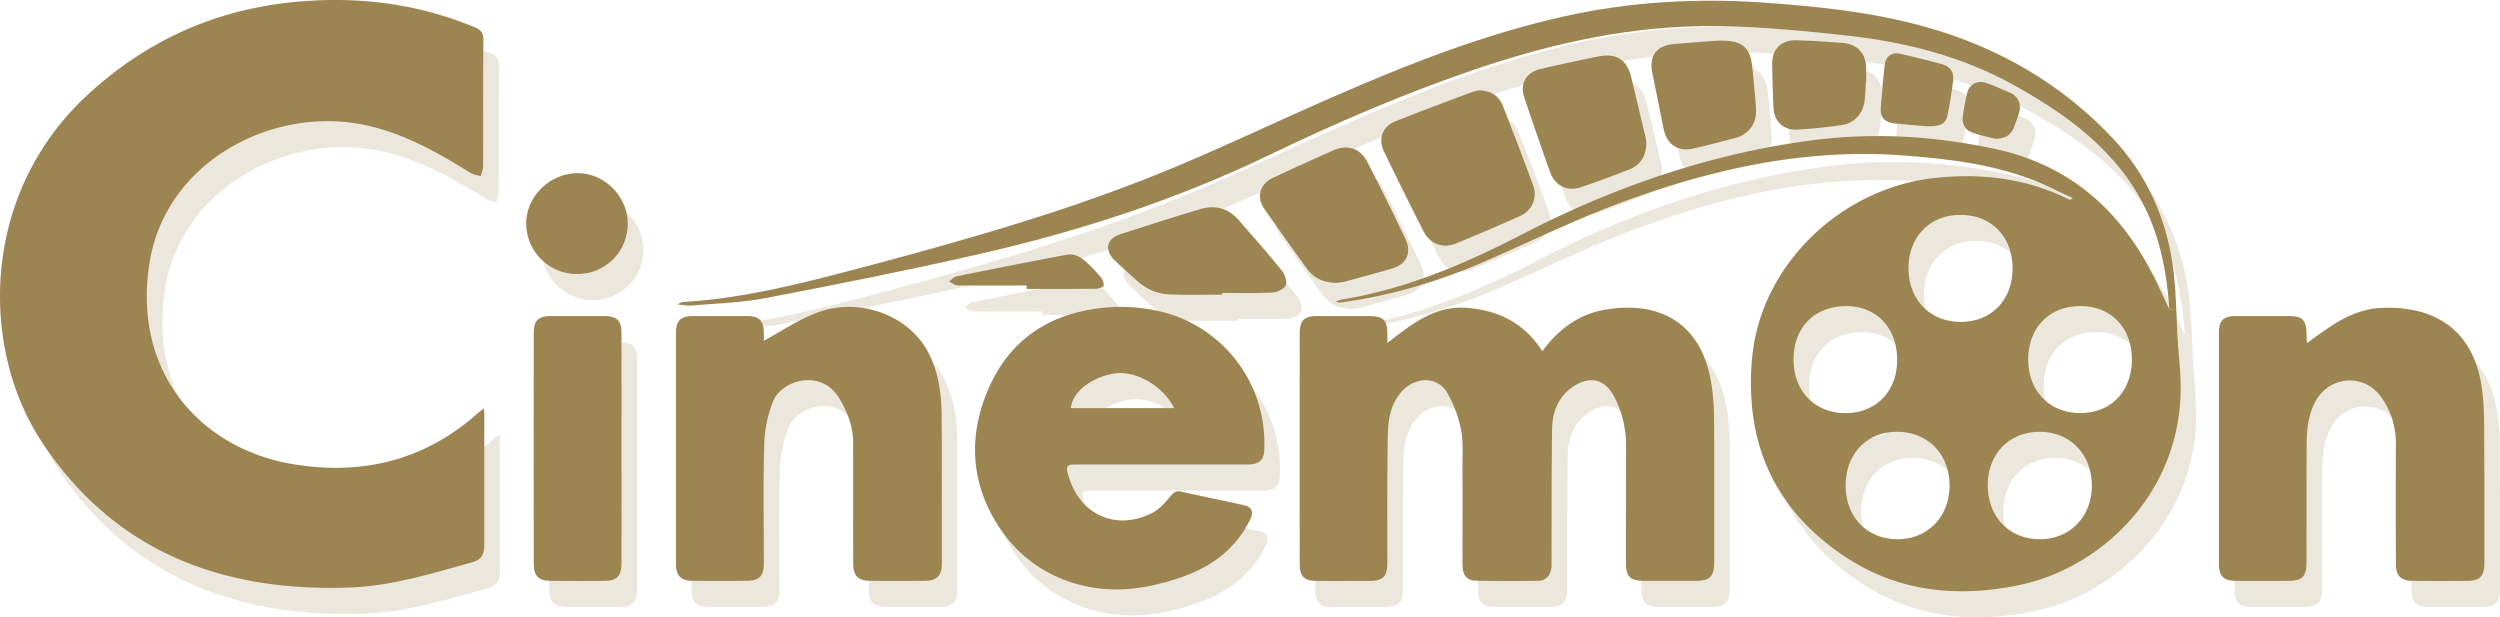 <svg xmlns="http://www.w3.org/2000/svg" viewBox="0 0 1442.49 356.1"><defs><style>.cls-1{opacity:0.2;}.cls-2{fill:#9c8550;}</style></defs><title>main_logo</title><g id="Слой_2" data-name="Слой 2"><g id="Слой_1-2" data-name="Слой 1"><g class="cls-1"><path class="cls-2" d="M1442.38,272.08c.17,22.58.09,45.17.09,67.67,0,7.81-2.52,10.41-10.33,10.41-10.25.09-20.41.09-30.65,0-7.3,0-10.08-2.77-10.08-10.24-.08-23.09-.08-46.1,0-69.19a45.19,45.19,0,0,0-8.31-26.36c-9.57-14-29.64-12.85-37.95,2-4.37,7.9-5.21,16.63-5.21,25.36-.16,22.5-.08,45.09-.08,67.68,0,8.23-2.44,10.74-10.41,10.74-10.25.09-20.41.09-30.65,0-6.8-.08-9.49-2.85-9.49-9.74V207.09c0-7.22,2.52-9.66,9.91-9.74h30.06c8.31,0,10.5,2.18,10.58,10.58,0,1.34.17,2.77.25,5.12,2-1.51,3.44-2.61,4.87-3.61,11.5-8.4,23.43-16.21,38.29-16.8,31.74-1.26,53.82,13.69,58,48C1442.55,250.92,1442.3,261.58,1442.38,272.08Z"/><path class="cls-2" d="M1264.71,193.31l-4,.17c-1.84-27.37-7.81-52.31-23.26-74.31-10.83-15.53-24.43-27.79-39.38-38.37-8.48-5.79-17.21-11.25-26.36-16.29-.17-.08-.42-.25-.59-.34-29.73-16.53-62.05-24.76-95.47-28.55-24.68-2.76-49.45-5.11-74.31-5.53-49.12-.84-96.39,9.57-142.74,25.44-40.14,13.77-79.18,30.48-117.39,49C687.44,130.42,631,148.64,572.91,161.83c-40.55,9.24-81.45,17.38-122.34,25.19-13.94,2.69-28.46,3-42.65,4.28-2.27.17-4.54-.33-8.15-.67,1.85-.84,2.36-1.26,3-1.34,37.36-2.19,73.3-11.93,109.24-21.42,60-16,119.56-33.16,176.83-57.26,29.64-12.43,58.52-26.28,88-39.13C820.78,52.25,865.2,34.7,912.22,24.29c37.28-8.23,74.9-10.41,112.94-7.89,32.07,2.18,64,5.46,95.13,14.19,41.22,11.59,77.41,32.24,107,63.39,21,22,32.66,48.87,36,79C1264,179.72,1264.46,186.51,1264.71,193.31Z"/><path class="cls-2" d="M1265.47,210.44c-.34-5.71-.51-11.41-.76-17.13l-4,.17c-4.7-9.74-8.4-18.3-13-26.45-15.45-27.45-36.52-47.61-64.32-58.94A133.19,133.19,0,0,0,1160.5,101l-1.34-.25c-35.18-7.47-70.44-9.41-106.13-4.61-58.69,8-113.77,27.12-166.25,54.32-33,17-67,31.49-104,37.45a14.1,14.1,0,0,0-3,1.09,6,6,0,0,0,2.27.59c.25,0,.51-.08.76-.08,29.72-4,58.1-12.69,85.48-24.78,25-11,49.62-22.92,75.15-32.49,52.73-19.65,107-31.83,163.81-27.54,25.11,1.93,50.22,4.78,74,13.85,7.89,2.94,15.44,7,23.76,10.75-1.26.84-1.43,1-1.51.92a6,6,0,0,1-1.34-.42c-23.94-11.84-49.21-14.86-75.49-12.26-54.41,5.3-101.35,49.38-106.64,103.36a146.11,146.11,0,0,0-.5,23.44c1.84,33.58,15.7,61.45,42.23,83.12a131.08,131.08,0,0,0,13.1,9.57c30.4,19.65,64.07,22.76,98.92,15.62a112.12,112.12,0,0,0,22.08-7c39-16.87,71.54-56,71.37-107.14C1267.23,229.17,1266.05,219.76,1265.47,210.44ZM1140.35,139c17.72,0,30,12.76,29.9,31s-12.35,30.81-30.06,30.72c-17.55,0-30-12.84-30-31S1122.64,138.9,1140.35,139Zm-96.47,83.12c.08-18.47,12.42-30.64,30.73-30.47,17.3.08,29.13,12.76,29.05,31.15-.08,18.22-12.42,30.73-30.14,30.56S1043.71,240.42,1043.88,222.11Zm59.95,104c-8.73,0-16.21-3.19-21.49-8.65s-8.49-13.27-8.4-22.42c0-18.22,12.26-31,29.89-30.89s30.06,12.92,30.06,31S1121.21,326.15,1103.83,326.15Zm82,0c-17.47,0-29.89-12.93-29.89-31.07s12.33-30.89,30-30.89c17.47,0,30.06,13,30.06,31S1203.33,326.15,1185.87,326.15Zm23.25-72.8c-17.63-.08-29.89-12.85-29.81-31.07s12.27-30.73,30.15-30.64c17.72,0,29.73,12.51,29.64,31C1239,240.92,1226.84,253.44,1209.12,253.35Z"/><path class="cls-2" d="M1171.34,70.05c6,5.63,1.93,11.51.17,17.22-1.51,4.7-4.29,7.72-11.25,7.81-3.45-.93-8.65-1.85-13.52-3.7-3.87-1.43-5.8-4.95-5.21-9.15a124.2,124.2,0,0,1,2.52-13.52c1.26-5.12,6-7.64,11.17-5.79,4.78,1.68,9.4,3.86,14.1,5.79A7.89,7.89,0,0,1,1171.34,70.05Z"/><path class="cls-2" d="M1129.94,52.17c4.62,1.34,6.64,4.78,6,9.4-.84,6.72-1.85,13.35-3.28,20-.92,5-4.45,6.63-12.93,6.21-5-.42-11.42-.92-17.8-1.6-5.71-.67-8.23-3.61-7.72-9.23.59-8.15,1.34-16.37,2.26-24.52.51-4.79,4-7.47,8.65-6.46C1113.49,47.8,1121.71,49.9,1129.94,52.17Z"/><path class="cls-2" d="M1085.78,54.69v7.39h-.17c-.25,3.78-.25,7.55-.76,11.33-1.09,7.39-6,12.76-13.35,13.77-8.48,1.26-17,2.1-25.52,2.61-7.73.5-13.27-4.71-13.69-12.35q-.63-12.84-.75-25.69c-.17-8.48,5.37-13.77,13.93-13.52,8.9.25,17.8.84,26.62,1.51S1085.78,46,1085.78,54.69Z"/><path class="cls-2" d="M1022.21,77.78c.59,8.31-4.11,14.78-12.09,16.88s-15.87,4.19-23.84,6c-9.16,2.1-15.54-2.18-17.38-11.33-2.19-10.84-4.37-21.58-6.55-32.42-2-9.9,2.6-15.78,12.84-16.54l23.26-1.84c16.21-.76,20.74,3.35,21.83,17.13C1020.87,63,1021.79,70.39,1022.21,77.78Z"/><path class="cls-2" d="M998,256c.17,27.62.09,55.33.09,83,0,8.81-2.35,11.16-11.09,11.16H957.81c-8.23,0-10.66-2.43-10.66-10.49q0-33.89.08-67.68a60,60,0,0,0-6.8-28c-6.88-13.35-18-10.75-25.86-4.37-7.05,5.79-9.91,14.11-10,22.84-.42,25-.25,50.13-.34,75.15-.08,1.6.09,3.27-.08,4.95-.59,4.45-3,7.48-7.64,7.56-12,.17-24.1.17-36.11-.08-5.2-.09-7.56-3.36-7.56-9.58,0-18.3.09-36.6,0-54.91-.08-7.72.59-15.62-.92-23.09a69,69,0,0,0-8-21c-5.37-9.15-17.46-9.32-25.44-1.26-7.22,7.39-8.56,17-8.73,26.53-.42,24.27-.25,48.45-.25,72.72,0,8.39-2.44,10.74-10.92,10.74-9.91,0-19.81.09-29.72,0-7.31,0-9.91-2.6-9.91-9.74q-.12-66.62,0-133.42c0-7,2.6-9.57,9.4-9.65H799c8.23,0,10.41,2.26,10.5,10.66v4.87c14.36-11.17,27.71-21.92,46.6-20.24,18.22,1.6,32.75,9.16,42.82,25,9.32-12.77,21.08-21.42,36.36-24,28.13-4.87,54.75,5,61,41.73a104,104,0,0,1,1.26,10.33C997.86,249.15,998,252.6,998,256Z"/><path class="cls-2" d="M958.32,93.48a29,29,0,0,1,.58,3.78c0,7.81-3.35,13-9.9,15.53-9.16,3.61-18.48,7.06-27.8,10.25-7.89,2.68-14.94-.84-17.8-8.74-5.12-14.27-10-28.54-14.86-42.9-2.69-8,.92-14.61,9.15-16.54,11.42-2.69,22.76-5.13,34.26-7.39,9.91-1.85,15.79,2.18,18.22,12C952.94,70.81,955.63,82.23,958.32,93.48Z"/><path class="cls-2" d="M893.66,122.11c2.61,7.14-.75,14.53-7.81,17.64-12.09,5.37-24.35,10.66-36.69,15.7-7.56,3.19-15,.33-18.81-7-7.72-15.28-15.36-30.57-22.75-46-3.61-7.22-.93-14.52,6.55-17.46,14.77-5.88,29.72-11.42,44.58-17a21.54,21.54,0,0,1,4.12-.84c6.21.34,10.83,2.86,13.1,8.49C882,91,888,106.58,893.66,122.11Z"/><path class="cls-2" d="M819.86,152.68c3.86,8.06.84,14.77-7.73,17.29-9.15,2.69-18.39,5.13-27.62,7.64a44.65,44.65,0,0,1-4.45.59c-7.64-.08-13-2.77-17-8.23-8.14-11.33-16.37-22.67-24.35-34.17-5-7.22-2.93-14.61,5-18.31,11.51-5.37,23-10.58,34.6-15.7,8.14-3.69,15.7-1.17,19.64,6.64C805.5,123.12,812.72,137.81,819.86,152.68Z"/><path class="cls-2" d="M748.57,171.06c1.85,2.19,3.27,6.47,2.27,8.65s-5.13,4-8,4.12c-9.49.5-19.06.17-28.63.17v1c-10.33,0-20.74.34-31.07-.16-7.39-.34-13.86-3.78-19.31-8.91-4-3.69-8.15-7.22-12-11.08-5.71-5.71-4.28-12.17,3.53-14.69,15.45-5,31-10,46.6-14.61,8.23-2.35,15.78-.34,21.58,6.21C732,151.42,740.51,161.07,748.57,171.06Z"/><path class="cls-2" d="M680.3,195.16a78,78,0,0,1,58.11,80.11c-.25,5.12-3.11,7.64-8.82,7.72H630.76c-6.46,0-7,.59-5.2,6.72C632,312,652.93,321.53,673.75,311c4.2-2.1,7.65-6.13,10.75-9.83,1.51-1.59,2.44-2.68,4.37-2.68a6.21,6.21,0,0,1,1.17.08c12.1,2.69,24.19,5.12,36.19,7.81,5.46,1.17,6.39,4.11,3.78,9.07-11.92,23.42-33.16,32.32-57.18,37.53-33.84,7.3-67.42-4.53-86.48-32.5-17.64-25.94-19.06-54.32-6.47-82.37,12.43-27.71,35.35-42.4,65.66-45.51A99,99,0,0,1,680.3,195.16ZM626.82,250.5h59.7c-6-12.09-21.92-22.67-36.11-19.74C638.07,233.37,627.91,241.09,626.82,250.5Z"/><path class="cls-2" d="M644.11,174.93a6.84,6.84,0,0,1,1.68,4.87c-.16.92-2.93,1.76-4.45,1.84-13.35.09-26.61.09-40,.09v-2c-13.27,0-26.62.09-39.89-.08-1.68-.08-3.27-1.51-4.87-2.27,1.43-1,2.77-2.6,4.37-2.94,21.49-4.36,42.9-8.65,64.4-12.59,2.6-.42,6.13.92,8.31,2.6C637.57,167.37,640.84,171.15,644.11,174.93Z"/><path class="cls-2" d="M552.34,255c.17,28.38.08,56.68.08,85.06,0,7.14-2.77,10-9.74,10.07-10.58.09-21.16.09-31.65,0-7-.08-9.74-2.93-9.74-10.07,0-22.92-.09-45.85,0-68.69.08-10-3.19-18.64-8.31-26.95-10.25-16.79-33.26-10.16-38,2.35a72.4,72.4,0,0,0-5,23.85c-.67,23.09-.25,46.1-.25,69.19,0,7.72-2.52,10.32-10.41,10.32-10.24.09-20.4.09-30.65,0-6.8-.08-9.57-2.85-9.65-9.65V207.09c.08-7.22,2.77-9.66,10-9.74h30.23c8.14,0,10.41,2.35,10.49,10.66v3.61c10.16-5.54,19.74-12,30.15-16C504.73,185.93,534,197,545,219.09,550.66,230.34,552.26,242.69,552.34,255Z"/><path class="cls-2" d="M367.61,274.18c0,21.91.09,43.83,0,65.66,0,7.55-2.6,10.32-9.9,10.32-10.42.09-20.74.09-31.16,0-6.8-.08-9.57-2.85-9.57-9.65q-.12-66.75,0-133.42c0-7.22,2.61-9.66,9.91-9.74H358c6.89.08,9.57,2.68,9.57,9.57C367.7,229.34,367.61,251.76,367.61,274.18Z"/><path class="cls-2" d="M371.22,144.11a29,29,0,0,1-29.13,29,29.27,29.27,0,0,1-29.47-29.38c.08-15.37,13.51-28.55,29.3-28.8S371.22,128.33,371.22,144.11Z"/><path class="cls-2" d="M288.43,254.36v75.07c0,5.87-2,8.73-7.47,10.15C257.79,346,234.61,353.19,210.51,354,137,356.63,74.66,333.2,32.92,269.64-2.76,215.23-2,126.9,59,70.22,95,36.8,137.21,18.83,186,15.56c33.58-2.27,66,2.27,97.14,15.28,3.61,1.51,4.79,3.36,4.79,7.31-.25,24.18-.08,48.44-.17,72.63,0,1.93-.92,3.94-1.43,5.87-1.93-.58-4.11-.84-5.79-1.84-20.07-12.51-40.72-24.1-64.23-28.3-52.23-9.32-111.85,22.76-121,79.94C85,230.6,125.54,273.76,177.18,282.66c40.81,7,77.5-2,108.65-30.23a23.27,23.27,0,0,0,2.35-1.85C288.35,252.43,288.43,253.35,288.43,254.36Z"/></g><path class="cls-2" d="M1433.38,257.08c.17,22.58.09,45.17.09,67.67,0,7.81-2.52,10.41-10.33,10.41-10.25.09-20.41.09-30.65,0-7.3,0-10.08-2.77-10.08-10.24-.08-23.09-.08-46.1,0-69.19a45.19,45.19,0,0,0-8.31-26.36c-9.57-14-29.64-12.85-37.95,2-4.37,7.9-5.21,16.63-5.21,25.36-.16,22.5-.08,45.09-.08,67.68,0,8.23-2.44,10.74-10.41,10.74-10.25.09-20.41.09-30.65,0-6.8-.08-9.49-2.85-9.49-9.74V192.09c0-7.22,2.52-9.66,9.91-9.74h30.06c8.31,0,10.5,2.18,10.58,10.58,0,1.34.17,2.77.25,5.12,2-1.51,3.44-2.61,4.87-3.61,11.5-8.4,23.43-16.21,38.29-16.8,31.74-1.26,53.82,13.69,58,48C1433.55,235.92,1433.3,246.58,1433.38,257.08Z"/><path class="cls-2" d="M1255.71,178.31l-4,.17c-1.84-27.37-7.81-52.31-23.26-74.31-10.83-15.53-24.43-27.79-39.38-38.37-8.48-5.79-17.21-11.25-26.36-16.29-.17-.08-.42-.25-.59-.34-29.73-16.53-62.05-24.76-95.47-28.55-24.68-2.76-49.45-5.11-74.31-5.53-49.12-.84-96.39,9.57-142.74,25.44C809.51,54.3,770.47,71,732.26,89.48,678.44,115.42,622,133.64,563.91,146.83c-40.55,9.24-81.45,17.38-122.34,25.19-13.94,2.69-28.46,3-42.65,4.28-2.27.17-4.54-.33-8.15-.67,1.85-.84,2.36-1.26,3-1.34,37.36-2.19,73.3-11.93,109.24-21.42,59.95-16,119.56-33.16,176.83-57.26,29.64-12.43,58.52-26.28,88-39.13C811.78,37.25,856.2,19.7,903.22,9.29c37.28-8.23,74.9-10.41,112.94-7.89,32.07,2.18,64,5.46,95.13,14.19,41.22,11.59,77.41,32.24,107,63.39,21,22,32.66,48.87,36,79C1255,164.72,1255.46,171.51,1255.71,178.31Z"/><path class="cls-2" d="M1256.47,195.44c-.34-5.71-.51-11.41-.76-17.13l-4,.17c-4.7-9.74-8.4-18.3-13-26.45-15.45-27.45-36.52-47.61-64.32-58.94A133.19,133.19,0,0,0,1151.5,86l-1.34-.25c-35.18-7.47-70.44-9.41-106.13-4.61-58.69,8-113.77,27.12-166.25,54.32-33,17-67,31.49-104,37.45a14.1,14.1,0,0,0-3,1.09,6,6,0,0,0,2.27.59c.25,0,.51-.08.76-.08,29.72-4,58.1-12.69,85.48-24.78,25-11,49.62-22.92,75.15-32.49,52.73-19.65,107-31.83,163.81-27.54,25.11,1.93,50.22,4.78,74,13.85,7.89,2.94,15.44,7,23.76,10.75-1.26.84-1.43,1-1.51.92a6,6,0,0,1-1.34-.42c-23.94-11.84-49.21-14.86-75.49-12.26-54.41,5.3-101.35,49.38-106.64,103.36a146.11,146.11,0,0,0-.5,23.44c1.84,33.58,15.7,61.45,42.23,83.12a131.08,131.08,0,0,0,13.1,9.57c30.4,19.65,64.07,22.76,98.92,15.62a112.12,112.12,0,0,0,22.08-7c39-16.87,71.54-56,71.37-107.14C1258.23,214.17,1257.05,204.76,1256.47,195.44ZM1131.35,124c17.72,0,30,12.76,29.9,31s-12.35,30.81-30.06,30.72c-17.55,0-30-12.84-30-31S1113.64,123.9,1131.35,124Zm-96.47,83.12c.08-18.47,12.42-30.64,30.73-30.47,17.3.08,29.13,12.76,29.05,31.15-.08,18.22-12.42,30.73-30.14,30.56S1034.71,225.42,1034.88,207.11Zm59.95,104c-8.73,0-16.21-3.19-21.49-8.65s-8.49-13.27-8.4-22.42c0-18.22,12.26-31,29.89-30.89s30.06,12.92,30.06,31S1112.21,311.15,1094.83,311.15Zm82,0c-17.47,0-29.89-12.93-29.89-31.07s12.33-30.89,30-30.89c17.47,0,30.06,13,30.06,31S1194.33,311.15,1176.87,311.15Zm23.25-72.8c-17.63-.08-29.89-12.85-29.81-31.07s12.27-30.73,30.15-30.64c17.72,0,29.73,12.51,29.64,31C1230,225.92,1217.84,238.44,1200.12,238.35Z"/><path class="cls-2" d="M1162.34,55.05c6,5.63,1.93,11.51.17,17.22-1.51,4.7-4.29,7.72-11.25,7.81-3.45-.93-8.65-1.85-13.52-3.7-3.87-1.43-5.8-4.95-5.21-9.15a124.2,124.2,0,0,1,2.52-13.52c1.26-5.12,6-7.64,11.17-5.79,4.78,1.68,9.4,3.86,14.1,5.79A7.89,7.89,0,0,1,1162.34,55.05Z"/><path class="cls-2" d="M1120.94,37.17c4.62,1.34,6.64,4.78,6,9.4-.84,6.72-1.85,13.35-3.28,20-.92,5-4.45,6.63-12.93,6.21-5-.42-11.42-.92-17.8-1.6-5.71-.67-8.23-3.61-7.72-9.23.59-8.15,1.34-16.37,2.26-24.52.51-4.79,4-7.47,8.65-6.46C1104.49,32.8,1112.71,34.9,1120.94,37.17Z"/><path class="cls-2" d="M1076.78,39.69v7.39h-.17c-.25,3.78-.25,7.55-.76,11.33-1.09,7.39-6,12.76-13.35,13.77-8.48,1.26-17,2.1-25.52,2.61-7.73.5-13.27-4.71-13.69-12.35q-.63-12.84-.75-25.69c-.17-8.48,5.37-13.77,13.93-13.52,8.9.25,17.8.84,26.62,1.51S1076.78,31,1076.78,39.69Z"/><path class="cls-2" d="M1013.21,62.78c.59,8.31-4.11,14.78-12.09,16.88s-15.87,4.19-23.84,6c-9.16,2.1-15.54-2.18-17.38-11.33-2.19-10.84-4.37-21.58-6.55-32.42-2-9.9,2.6-15.78,12.84-16.54l23.26-1.84c16.21-.76,20.74,3.35,21.83,17.13C1011.87,48,1012.79,55.39,1013.21,62.78Z"/><path class="cls-2" d="M989,241c.17,27.62.09,55.33.09,83,0,8.81-2.35,11.16-11.09,11.16H948.81c-8.23,0-10.66-2.43-10.66-10.49q0-33.89.08-67.68a60,60,0,0,0-6.8-28c-6.88-13.35-18-10.75-25.86-4.37-7.05,5.79-9.91,14.11-10,22.84-.42,25-.25,50.13-.34,75.15-.08,1.6.09,3.27-.08,4.95-.59,4.45-3,7.48-7.64,7.56-12,.17-24.1.17-36.11-.08-5.2-.09-7.56-3.36-7.56-9.58,0-18.3.09-36.6,0-54.91-.08-7.72.59-15.62-.92-23.09a69,69,0,0,0-8-21c-5.37-9.15-17.46-9.32-25.44-1.26-7.22,7.39-8.56,17-8.73,26.53-.42,24.27-.25,48.45-.25,72.72,0,8.39-2.44,10.74-10.92,10.74-9.91,0-19.81.09-29.72,0-7.31,0-9.91-2.6-9.91-9.74q-.12-66.62,0-133.42c0-7,2.6-9.57,9.4-9.65H790c8.23,0,10.41,2.26,10.5,10.66v4.87c14.36-11.17,27.71-21.92,46.6-20.24,18.22,1.6,32.75,9.16,42.82,25,9.32-12.77,21.08-21.42,36.36-24,28.13-4.87,54.75,5,61,41.73a104,104,0,0,1,1.26,10.33C988.86,234.15,989,237.6,989,241Z"/><path class="cls-2" d="M949.32,78.48a29,29,0,0,1,.58,3.78c0,7.81-3.35,13-9.9,15.53-9.16,3.61-18.48,7.06-27.8,10.25-7.89,2.68-14.94-.84-17.8-8.74-5.12-14.27-10-28.54-14.86-42.9-2.69-8,.92-14.61,9.15-16.54,11.42-2.69,22.76-5.13,34.26-7.39,9.91-1.85,15.79,2.18,18.22,12C943.94,55.81,946.63,67.23,949.32,78.48Z"/><path class="cls-2" d="M884.66,107.11c2.61,7.14-.75,14.53-7.81,17.64-12.09,5.37-24.35,10.66-36.69,15.7-7.56,3.19-15,.33-18.81-7-7.72-15.28-15.36-30.57-22.75-46-3.61-7.22-.93-14.52,6.55-17.46,14.77-5.88,29.72-11.42,44.58-17a21.54,21.54,0,0,1,4.12-.84c6.21.34,10.83,2.86,13.1,8.49C873,76,879,91.58,884.66,107.11Z"/><path class="cls-2" d="M810.86,137.68c3.86,8.06.84,14.77-7.73,17.29-9.15,2.69-18.39,5.13-27.62,7.64a44.65,44.65,0,0,1-4.45.59c-7.64-.08-13-2.77-17-8.23-8.14-11.33-16.37-22.67-24.35-34.17-5-7.22-2.93-14.61,5-18.31,11.51-5.37,23-10.58,34.6-15.7,8.14-3.69,15.7-1.17,19.64,6.64C796.5,108.12,803.72,122.81,810.86,137.68Z"/><path class="cls-2" d="M739.57,156.06c1.85,2.19,3.27,6.47,2.27,8.65s-5.13,4-8,4.12c-9.49.5-19.06.17-28.63.17v1c-10.33,0-20.74.34-31.07-.16-7.39-.34-13.86-3.78-19.31-8.91-4-3.69-8.15-7.22-12-11.08-5.71-5.71-4.28-12.17,3.53-14.69,15.45-5,31-10,46.6-14.61,8.23-2.35,15.78-.34,21.58,6.21C723,136.42,731.51,146.07,739.57,156.06Z"/><path class="cls-2" d="M671.3,180.16a78,78,0,0,1,58.11,80.11c-.25,5.12-3.11,7.64-8.82,7.72H621.76c-6.46,0-7,.59-5.2,6.72C623,297,643.93,306.53,664.75,296c4.2-2.1,7.65-6.13,10.75-9.83,1.51-1.59,2.44-2.68,4.37-2.68a6.21,6.21,0,0,1,1.17.08c12.1,2.69,24.19,5.12,36.19,7.81,5.46,1.17,6.39,4.11,3.78,9.07-11.92,23.42-33.16,32.32-57.18,37.53-33.84,7.3-67.42-4.53-86.48-32.5-17.64-25.94-19.06-54.32-6.47-82.37,12.43-27.71,35.35-42.4,65.66-45.51A99,99,0,0,1,671.3,180.16ZM617.82,235.5h59.7c-6-12.09-21.92-22.67-36.11-19.74C629.07,218.37,618.91,226.09,617.82,235.5Z"/><path class="cls-2" d="M635.11,159.93a6.84,6.84,0,0,1,1.68,4.87c-.16.92-2.93,1.76-4.45,1.84-13.35.09-26.61.09-40,.09v-2c-13.27,0-26.62.09-39.89-.08-1.68-.08-3.27-1.51-4.87-2.27,1.43-1,2.77-2.6,4.37-2.94,21.49-4.36,42.9-8.65,64.4-12.59,2.6-.42,6.13.92,8.31,2.6C628.57,152.37,631.84,156.15,635.11,159.93Z"/><path class="cls-2" d="M543.34,240c.17,28.38.08,56.68.08,85.06,0,7.14-2.77,10-9.74,10.07-10.58.09-21.16.09-31.65,0-7-.08-9.74-2.93-9.74-10.07,0-22.92-.09-45.85,0-68.69.08-10-3.19-18.64-8.31-26.95-10.25-16.79-33.26-10.16-38,2.35a72.4,72.4,0,0,0-5,23.85c-.67,23.09-.25,46.1-.25,69.19,0,7.72-2.52,10.32-10.41,10.32-10.24.09-20.4.09-30.65,0-6.8-.08-9.57-2.85-9.65-9.65V192.09c.08-7.22,2.77-9.66,10-9.74h30.23c8.14,0,10.41,2.35,10.49,10.66v3.61c10.16-5.54,19.74-12,30.15-16C495.73,170.93,525,182,536,204.09,541.66,215.34,543.26,227.69,543.34,240Z"/><path class="cls-2" d="M358.61,259.18c0,21.91.09,43.83,0,65.66,0,7.55-2.6,10.32-9.9,10.32-10.42.09-20.74.09-31.16,0-6.8-.08-9.57-2.85-9.57-9.65q-.12-66.75,0-133.42c0-7.22,2.61-9.66,9.91-9.74H349c6.89.08,9.57,2.68,9.57,9.57C358.7,214.34,358.61,236.76,358.61,259.18Z"/><path class="cls-2" d="M362.22,129.11a29,29,0,0,1-29.13,29,29.27,29.27,0,0,1-29.47-29.38c.08-15.37,13.51-28.55,29.3-28.8S362.22,113.33,362.22,129.11Z"/><path class="cls-2" d="M279.43,239.36v75.07c0,5.87-2,8.73-7.47,10.15C248.79,331,225.61,338.19,201.51,339,128,341.63,65.66,318.2,23.92,254.64-11.76,200.23-11,111.9,50,55.22,86,21.8,128.21,3.83,177,.56c33.58-2.27,66,2.27,97.14,15.28,3.61,1.51,4.79,3.36,4.79,7.31-.25,24.18-.08,48.44-.17,72.63,0,1.93-.92,3.94-1.43,5.87-1.93-.58-4.11-.84-5.79-1.84-20.07-12.51-40.72-24.1-64.23-28.3-52.23-9.32-111.85,22.76-121,79.94C76,215.6,116.54,258.76,168.18,267.66c40.81,7,77.5-2,108.65-30.23a23.27,23.27,0,0,0,2.35-1.85C279.35,237.43,279.43,238.35,279.43,239.36Z"/></g></g></svg>